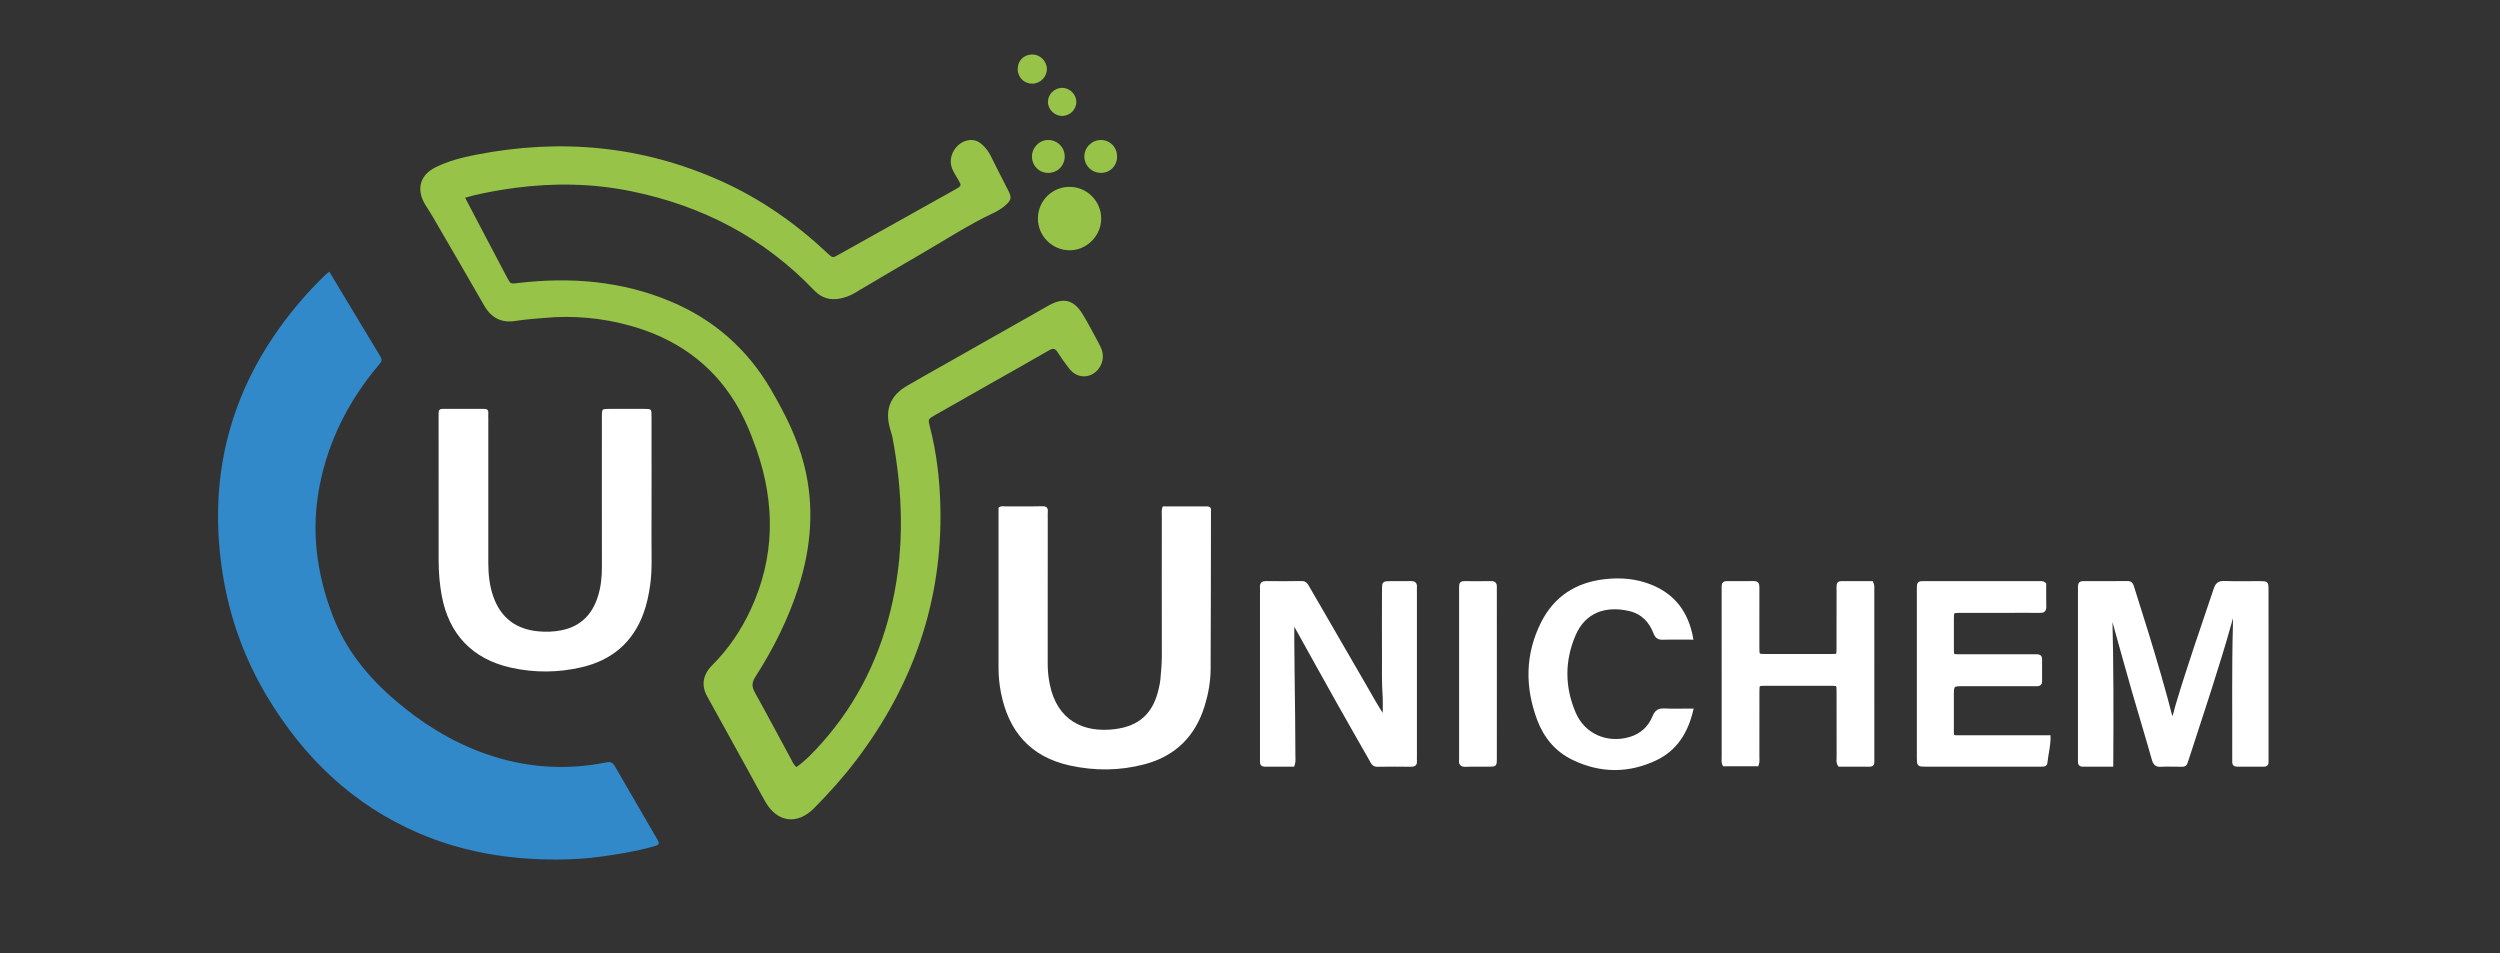 <?xml version="1.0" encoding="utf-8"?>
<!-- Generator: Adobe Illustrator 28.4.1, SVG Export Plug-In . SVG Version: 6.00 Build 0)  -->
<svg version="1.1" id="UNICHEM-1_xA0_Image_00000100356011150627189980000013144124661937078714_"
	 xmlns="http://www.w3.org/2000/svg" xmlns:xlink="http://www.w3.org/1999/xlink" x="0px" y="0px" viewBox="0 0 877.79 334.72"
	 style="enable-background:new 0 0 877.79 334.72;" xml:space="preserve">
<rect x="0" y="0" width="877.79" height="334.72" fill="#333333" stroke="none"/>
<style type="text/css">
	.st0{fill:#96C348;}
	.st1{fill:#3189CA;}
	.st2{fill:#403F3E;}
	.st3{fill:#16436B;}
	.st4{fill:#13426A;}
	.st5{fill:#FFFFFF;}
	.st6{fill:#FFFFFF;stroke:#FFFFFF;stroke-miterlimit:10;}
</style>
<path class="st0" d="M163.32,69.43c1.29,2.47,2.4,4.62,3.53,6.76c3.73,7.1,7.47,14.19,11.21,21.28c1.21,2.3,1.23,2.21,3.68,1.92
	c18.45-2.19,36.5-0.79,53.8,6.48c15.1,6.35,26.83,16.65,35.09,30.79c4.92,8.43,9.34,17.12,11.74,26.67
	c3.64,14.48,2.5,28.75-2.02,42.88c-3.58,11.2-8.83,21.6-15.14,31.47c-1.29,2.01-1.27,3.46-0.15,5.48
	c4.3,7.71,8.42,15.53,12.64,23.28c0.52,0.95,0.88,2.05,1.96,2.88c3.33-2.38,6.1-5.33,8.79-8.34c12.88-14.42,20.97-31.28,25.03-50.09
	c4.11-19.04,3.48-38.11-0.09-57.15c-0.22-1.19-0.66-2.34-0.97-3.52c-1.74-6.48,0.21-11.35,6.01-14.73c4.74-2.76,9.53-5.43,14.3-8.13
	c11.84-6.71,23.67-13.42,35.52-20.12c5.1-2.88,8.73-2.01,11.82,2.97c1.71,2.76,3.2,5.65,4.75,8.51c0.73,1.34,1.5,2.67,2.01,4.09
	c1.69,4.68-2.12,9.79-6.87,9.3c-2.07-0.22-3.58-1.41-4.77-2.98c-1.36-1.77-2.67-3.59-3.86-5.48c-0.83-1.32-1.57-1.46-2.94-0.67
	c-6.77,3.92-13.59,7.73-20.39,11.58c-6.54,3.7-13.07,7.41-19.6,11.13c-2.58,1.47-2.61,1.49-1.9,4.19c2.39,9.18,3.45,18.51,3.68,28
	c0.78,33.18-9.57,62.64-29.47,88.94c-4.54,6-9.57,11.58-14.85,16.93c-5.85,5.92-12.89,5.11-17.08-2.15
	c-2.13-3.69-4.12-7.47-6.18-11.2c-4.76-8.62-9.53-17.23-14.28-25.85c-2.16-3.91-1.6-7.64,1.83-11.07
	c5.67-5.67,10.07-12.21,13.43-19.45c8.51-18.36,8.66-37.08,2.11-56.01c-2.03-5.86-4.42-11.6-7.67-16.88
	c-8.51-13.82-21.03-22.35-36.47-26.71c-10.05-2.84-20.34-3.76-30.76-2.78c-3.23,0.3-6.49,0.5-9.69,1.02
	c-5.08,0.83-8.62-1.06-11.14-5.46c-5.95-10.39-11.99-20.74-18.01-31.1c-0.82-1.4-1.71-2.76-2.57-4.14
	c-2.88-4.64-2.73-10.09,3.56-13.24c4.49-2.25,9.33-3.44,14.21-4.4c29.74-5.83,58.59-3.17,86.34,9.37
	c13.83,6.25,26.07,14.87,37.1,25.25c1.74,1.64,1.78,1.63,3.85,0.47c13.65-7.63,27.3-15.25,40.94-22.89c2.32-1.3,2.29-1.33,0.99-3.57
	c-0.71-1.23-1.51-2.43-2.05-3.73c-1.81-4.35,1.58-9.73,6.27-10.07c1.62-0.12,3,0.48,4.17,1.53c1.22,1.08,2.24,2.32,2.98,3.81
	c2.07,4.18,4.21,8.33,6.33,12.49c1.2,2.37,1.04,3.19-0.97,5.03c-1.37,1.25-2.98,2.15-4.62,2.92c-8.56,4.04-16.46,9.24-24.63,13.96
	c-8,4.62-15.94,9.35-23.89,14.05c-1.51,0.89-3.1,1.45-4.81,1.83c-3.6,0.79-6.7-0.16-9.19-2.75c-17.69-18.52-39.34-29.78-64.28-34.88
	c-13.55-2.77-27.2-2.99-40.91-1.18c-4.84,0.64-9.63,1.49-14.37,2.61C165.51,68.8,164.64,69.07,163.32,69.43z"/>
<path class="st1" d="M115.62,95.38c3.2,5.32,6.23,10.36,9.26,15.4c2.72,4.52,5.46,9.04,8.18,13.56c1.31,2.19,1.28,2.18-0.32,4.09
	c-10.29,12.29-17.36,26.15-20.49,41.94c-3.12,15.79-1.13,31,4.63,45.96c4.52,11.72,12.05,21.05,21.39,29.14
	c9.53,8.26,20.05,14.88,31.97,19.12c13.9,4.95,28.12,6,42.59,3.11c1.67-0.33,2.36,0.14,3.11,1.44c4.76,8.27,9.58,16.51,14.37,24.76
	c1.5,2.58,1.49,2.63-1.31,3.42c-5.97,1.67-12.08,2.64-18.21,3.48c-4.94,0.68-9.92,0.96-14.87,0.99
	c-16.91,0.09-33.34-2.55-48.99-9.29c-23.05-9.92-40.18-26.44-53-47.69c-8.93-14.81-14.31-30.87-16.41-48.03
	c-4.26-34.78,5.63-65.17,28.44-91.56c2.66-3.08,5.48-5.99,8.39-8.83C114.63,96.14,114.96,95.92,115.62,95.38z"/>
<path class="st5" d="M211.32,174.1c0-9.34-0.01-18.69,0.01-28.03c0-2.46,0.04-2.49,2.52-2.5c4.16-0.02,8.33-0.02,12.49,0
	c2.39,0.01,2.41,0.04,2.42,2.57c0.01,14.52,0.03,29.04-0.01,43.57c-0.01,5.27,0.27,10.55-0.48,15.81c-0.48,3.32-1.15,6.59-2.3,9.75
	c-3.74,10.3-11.14,16.51-21.66,18.99c-8.2,1.94-16.5,2.01-24.76,0.2c-13.61-2.98-22-11.74-24.48-25.48c-0.72-4-1.05-8.04-1.06-12.1
	c-0.02-16.55-0.01-33.11-0.01-49.66c0-0.71,0.03-1.42,0-2.13c-0.04-0.98,0.31-1.52,1.38-1.52c4.88,0.02,9.75,0.02,14.63,0
	c1.02,0,1.5,0.38,1.44,1.43c-0.04,0.71,0,1.42,0,2.13c0,16.76,0.01,33.51,0,50.27c0,4.18,0.39,8.3,1.83,12.27
	c2.66,7.35,7.97,11.26,15.68,12c2.74,0.26,5.47,0.17,8.18-0.37c6.63-1.33,10.71-5.42,12.74-11.71c1.1-3.41,1.47-6.93,1.46-10.51
	C211.31,190.75,211.32,182.43,211.32,174.1z"/>
<path class="st5" d="M408.27,177.81c5.09,0,10.26,0.01,15.43-0.01c0.99,0,1.57,0.28,1.49,1.37c-0.02,0.3,0,0.61,0,0.91
	c-0.03,18.27-0.03,36.55-0.12,54.82c-0.02,4.38-0.79,8.69-2.07,12.88c-3.28,10.77-10.37,17.76-21.25,20.6
	c-8.66,2.27-17.46,2.32-26.2,0.38c-13.89-3.08-21.53-12.11-24.15-25.79c-0.53-2.8-0.8-5.62-0.8-8.47c0-18.07,0-36.15,0-54.22
	c0-0.7,0-1.4,0-2c0.86-0.75,1.71-0.47,2.47-0.48c4.27-0.03,8.53,0.06,12.8-0.05c1.66-0.04,2.18,0.58,2.02,2.11
	c-0.06,0.6-0.01,1.22-0.01,1.83c0,17.06,0.02,34.12-0.02,51.17c-0.01,2.56,0.24,5.08,0.76,7.56c2.57,12.4,11.62,16.94,22.63,15.62
	c8.93-1.07,13.78-5.74,15.66-14.53c0.21-0.99,0.45-1.99,0.53-2.99c0.23-2.83,0.51-5.65,0.5-8.49c-0.04-16.25-0.02-32.49-0.01-48.74
	C407.93,180.21,407.72,179.08,408.27,177.81z"/>
<path class="st6" d="M762.62,252.97c1.03-1.94,1.22-3.57,1.68-5.11c4.12-13.8,8.86-27.4,13.46-41.05c0.59-1.74,1.37-2.37,3.22-2.31
	c4.16,0.14,8.33,0.03,12.5,0.05c2.49,0.01,2.52,0.03,2.53,2.43c0.02,4.77,0.01,9.55,0.01,14.32c0,14.73,0,29.46,0,44.19
	c0,0.71-0.02,1.42,0,2.13c0.02,0.76-0.33,1.09-1.09,1.08c-3.15-0.01-6.3-0.02-9.45-0.01c-0.92,0-1.26-0.45-1.21-1.31
	c0.02-0.3,0-0.61,0-0.91c0.07-15.74-0.19-31.48,0.25-47.22c0.03-0.99,0-1.97,0-3.1c-1.19,0.5-1.14,1.41-1.34,2.13
	c-4.51,16.12-9.89,31.96-15.04,47.88c-0.95,2.95-0.64,2.52-3.56,2.54c-1.93,0.02-3.87-0.09-5.79,0.03c-1.58,0.1-2.28-0.43-2.73-2.02
	c-2.28-8.1-4.75-16.15-7.08-24.24c-2.35-8.19-4.6-16.41-6.9-24.61c-0.19-0.67-0.43-1.31-0.91-1.95c0.46,17.53,0.44,35.03,0.33,52.78
	c-3.55,0-6.89-0.01-10.23,0c-0.94,0-1.21-0.51-1.17-1.35c0.03-0.61,0-1.22,0-1.83c0-19.2,0-38.4,0-57.6c0-0.71,0.02-1.42,0.01-2.13
	c-0.01-0.91,0.46-1.24,1.32-1.24c5.18,0.01,10.37,0.04,15.55-0.03c1.43-0.02,1.62,0.93,1.92,1.89c1.65,5.22,3.31,10.44,4.92,15.67
	C756.91,232.16,759.91,242.27,762.62,252.97z"/>
<path class="st6" d="M454.33,265.16c0,1.1,0.22,2.22-0.3,3.54c-3.26,0-6.6-0.01-9.94,0c-0.92,0-1.24-0.47-1.19-1.33
	c0.03-0.61,0-1.22,0-1.83c0-19.2,0-38.39,0-57.59c0-0.61,0.04-1.22-0.01-1.83c-0.09-1.19,0.45-1.6,1.61-1.59
	c4.17,0.04,8.33,0.07,12.5-0.02c1.47-0.03,1.85,0.97,2.4,1.92c6.61,11.41,13.24,22.82,19.83,34.25c2.16,3.75,4.23,7.56,6.74,11.28
	c0-2.73,0.16-5.48-0.04-8.19c-0.3-4.16-0.17-8.32-0.19-12.48c-0.04-8.13-0.02-16.25,0-24.38c0.01-2.31,0.05-2.34,2.36-2.36
	c2.44-0.03,4.88,0.03,7.31-0.02c1.16-0.02,1.69,0.41,1.6,1.6c-0.05,0.61-0.01,1.22-0.01,1.83c0,19.2,0,38.39,0,57.59
	c0,0.51-0.04,1.02,0.01,1.52c0.11,1.13-0.27,1.66-1.5,1.65c-3.96-0.05-7.93-0.07-11.89,0.01c-1.5,0.03-1.83-1.04-2.36-1.98
	c-3.97-6.96-7.96-13.92-11.88-20.91c-4.92-8.76-9.77-17.54-14.66-26.32c-0.15-0.35-0.43-0.95-0.66-0.8
	C453.66,219.01,454.36,250.14,454.33,265.16z"/>
<path class="st6" d="M605.3,268.55c-0.5-0.93-0.29-1.86-0.29-2.75C605,246.41,605,227.01,605,207.62c0-0.61,0.02-1.22,0.01-1.83
	c-0.02-0.9,0.44-1.25,1.3-1.25c3.15,0.01,6.3,0.04,9.45-0.02c1.28-0.02,1.5,0.62,1.49,1.7c-0.03,4.16-0.01,8.33-0.01,12.49
	c0,2.94-0.01,5.89,0,8.83c0.02,2.54,0.03,2.58,2.42,2.59c7.82,0.02,15.64,0.02,23.46,0c2.15,0,2.2-0.04,2.21-2.14
	c0.02-6.6-0.01-13.2,0.02-19.8c0.02-4.18-0.54-3.61,3.79-3.65c2.73-0.03,5.46,0,8.1,0c0.53,1.07,0.35,2,0.36,2.9
	c0.01,19.49,0.01,38.99,0.01,58.48c0,0.51-0.03,1.02,0,1.52c0.06,0.9-0.32,1.27-1.23,1.26c-3.55-0.03-7.09-0.01-10.58-0.01
	c-0.7-0.97-0.43-1.9-0.43-2.77c-0.02-7.72-0.01-15.43-0.02-23.15c0-2.45-0.03-2.48-2.48-2.48c-7.72-0.01-15.44-0.02-23.16,0
	c-2.42,0.01-2.45,0.04-2.45,2.56c-0.01,7.51,0,15.03-0.01,22.54c0,1,0.17,2.03-0.23,3.16C613.12,268.55,609.19,268.55,605.3,268.55z
	"/>
<path class="st6" d="M717.96,204.99c0,2.56-0.05,5.29,0.02,8.01c0.04,1.36-0.54,1.73-1.81,1.7c-3.35-0.06-6.7-0.02-10.05-0.02
	c-5.99,0-11.98-0.01-17.97,0.01c-2.59,0.01-2.6,0.03-2.61,2.7c-0.01,3.55-0.02,7.11,0,10.66c0.02,2.12,0.05,2.17,2.18,2.17
	c8.43,0.02,16.86,0.01,25.28,0.01c0.71,0,1.42,0.02,2.13,0c0.83-0.02,1.38,0.25,1.38,1.18c0,2.64,0,5.28,0,7.92
	c0,0.75-0.43,1.09-1.15,1.1c-0.71,0.01-1.42,0.01-2.13,0.01c-7.92,0-15.84,0-23.76,0c-3.94,0-3.94,0-3.94,4.09
	c0,3.55-0.02,7.11,0,10.66c0.02,3.88-0.41,3.47,3.35,3.47c9.14,0.02,18.28,0.01,27.42,0.01c1.01,0,2.02,0,3.19,0
	c0.03,3.21-0.81,6.14-1.1,9.12c-0.06,0.61-0.44,0.86-1.02,0.88c-0.51,0.01-1.01,0.02-1.52,0.02c-13.2,0-26.4,0-39.6,0
	c-2.68,0-2.71-0.02-2.71-2.58c-0.01-19.59,0-39.18,0-58.77c0-0.51,0.01-1.01,0.01-1.52c0-0.87,0.42-1.31,1.31-1.27
	c0.41,0.02,0.81-0.01,1.22-0.01c13.3,0,26.6,0,39.91,0.01C716.58,204.55,717.2,204.41,717.96,204.99z"/>
<path class="st6" d="M594,224.09c-3.63,0-6.88-0.08-10.11,0.03c-1.56,0.05-2.3-0.46-2.87-1.95c-1.58-4.11-4.43-7.07-8.83-8.1
	c-8.6-2.02-15.95,0.65-19.45,8.81c-3.9,9.1-3.85,18.43,0.04,27.51c3.31,7.73,11.38,11.21,19.47,8.88c4.08-1.18,6.91-3.84,8.49-7.7
	c0.74-1.8,1.72-2.42,3.62-2.32c3.11,0.15,6.23,0.04,9.68,0.04c-1.87,7.91-5.73,13.93-12.77,17.25c-9.63,4.55-19.49,4.44-29.07-0.26
	c-5.8-2.84-9.74-7.64-11.99-13.64c-4.29-11.46-4.21-22.88,1.35-33.92c4.5-8.94,12.01-13.73,21.92-14.86
	c5.54-0.63,10.96-0.19,16.15,1.9C587.75,209.03,592.36,215.14,594,224.09z"/>
<path class="st6" d="M525.07,236.64c0,9.94,0.01,19.88-0.01,29.82c0,2.18-0.04,2.21-2.1,2.24c-2.74,0.03-5.48-0.1-8.22,0.05
	c-1.72,0.09-2.12-0.63-1.94-2.11c0.05-0.4,0.01-0.81,0.01-1.22c0-19.17,0-38.34,0-57.51c0-0.71,0.02-1.42,0.01-2.13
	c-0.02-0.9,0.41-1.24,1.29-1.23c3.15,0.02,6.29,0.04,9.44-0.01c1.23-0.02,1.6,0.56,1.52,1.67c-0.04,0.61-0.01,1.22-0.01,1.83
	C525.07,217.57,525.07,227.1,525.07,236.64z"/>
<path class="st0" d="M364.42,76.68c0.05-6.24,5.08-11.17,11.3-11.07c6.06,0.1,10.96,5.11,10.93,11.16
	c-0.03,6.15-5.25,11.26-11.33,11.11C369.26,87.73,364.38,82.7,364.42,76.68z"/>
<path class="st0" d="M392.23,54.94c0,3.29-2.45,5.76-5.71,5.76c-3.2,0-5.78-2.57-5.79-5.75c-0.01-3.14,2.64-5.8,5.78-5.8
	C389.74,49.16,392.23,51.68,392.23,54.94z"/>
<path class="st0" d="M368.14,49.15c3.19,0.04,5.72,2.64,5.7,5.85c-0.02,3.21-2.57,5.72-5.81,5.71c-3.24-0.02-5.71-2.55-5.69-5.8
	C362.38,51.71,365,49.11,368.14,49.15z"/>
<path class="st0" d="M367.58,24.2c0.06,2.7-2.21,5.07-4.95,5.17c-2.94,0.11-5.26-2.1-5.3-5.07c-0.04-2.86,2.04-5.06,4.88-5.16
	C365.11,19.04,367.51,21.3,367.58,24.2z"/>
<path class="st0" d="M377.91,35.62c0.09,2.73-2.11,5.03-4.89,5.09c-2.7,0.06-5.07-2.24-5.08-4.91c-0.01-2.58,2.12-4.8,4.75-4.94
	C375.4,30.72,377.82,32.92,377.91,35.62z"/>
</svg>
